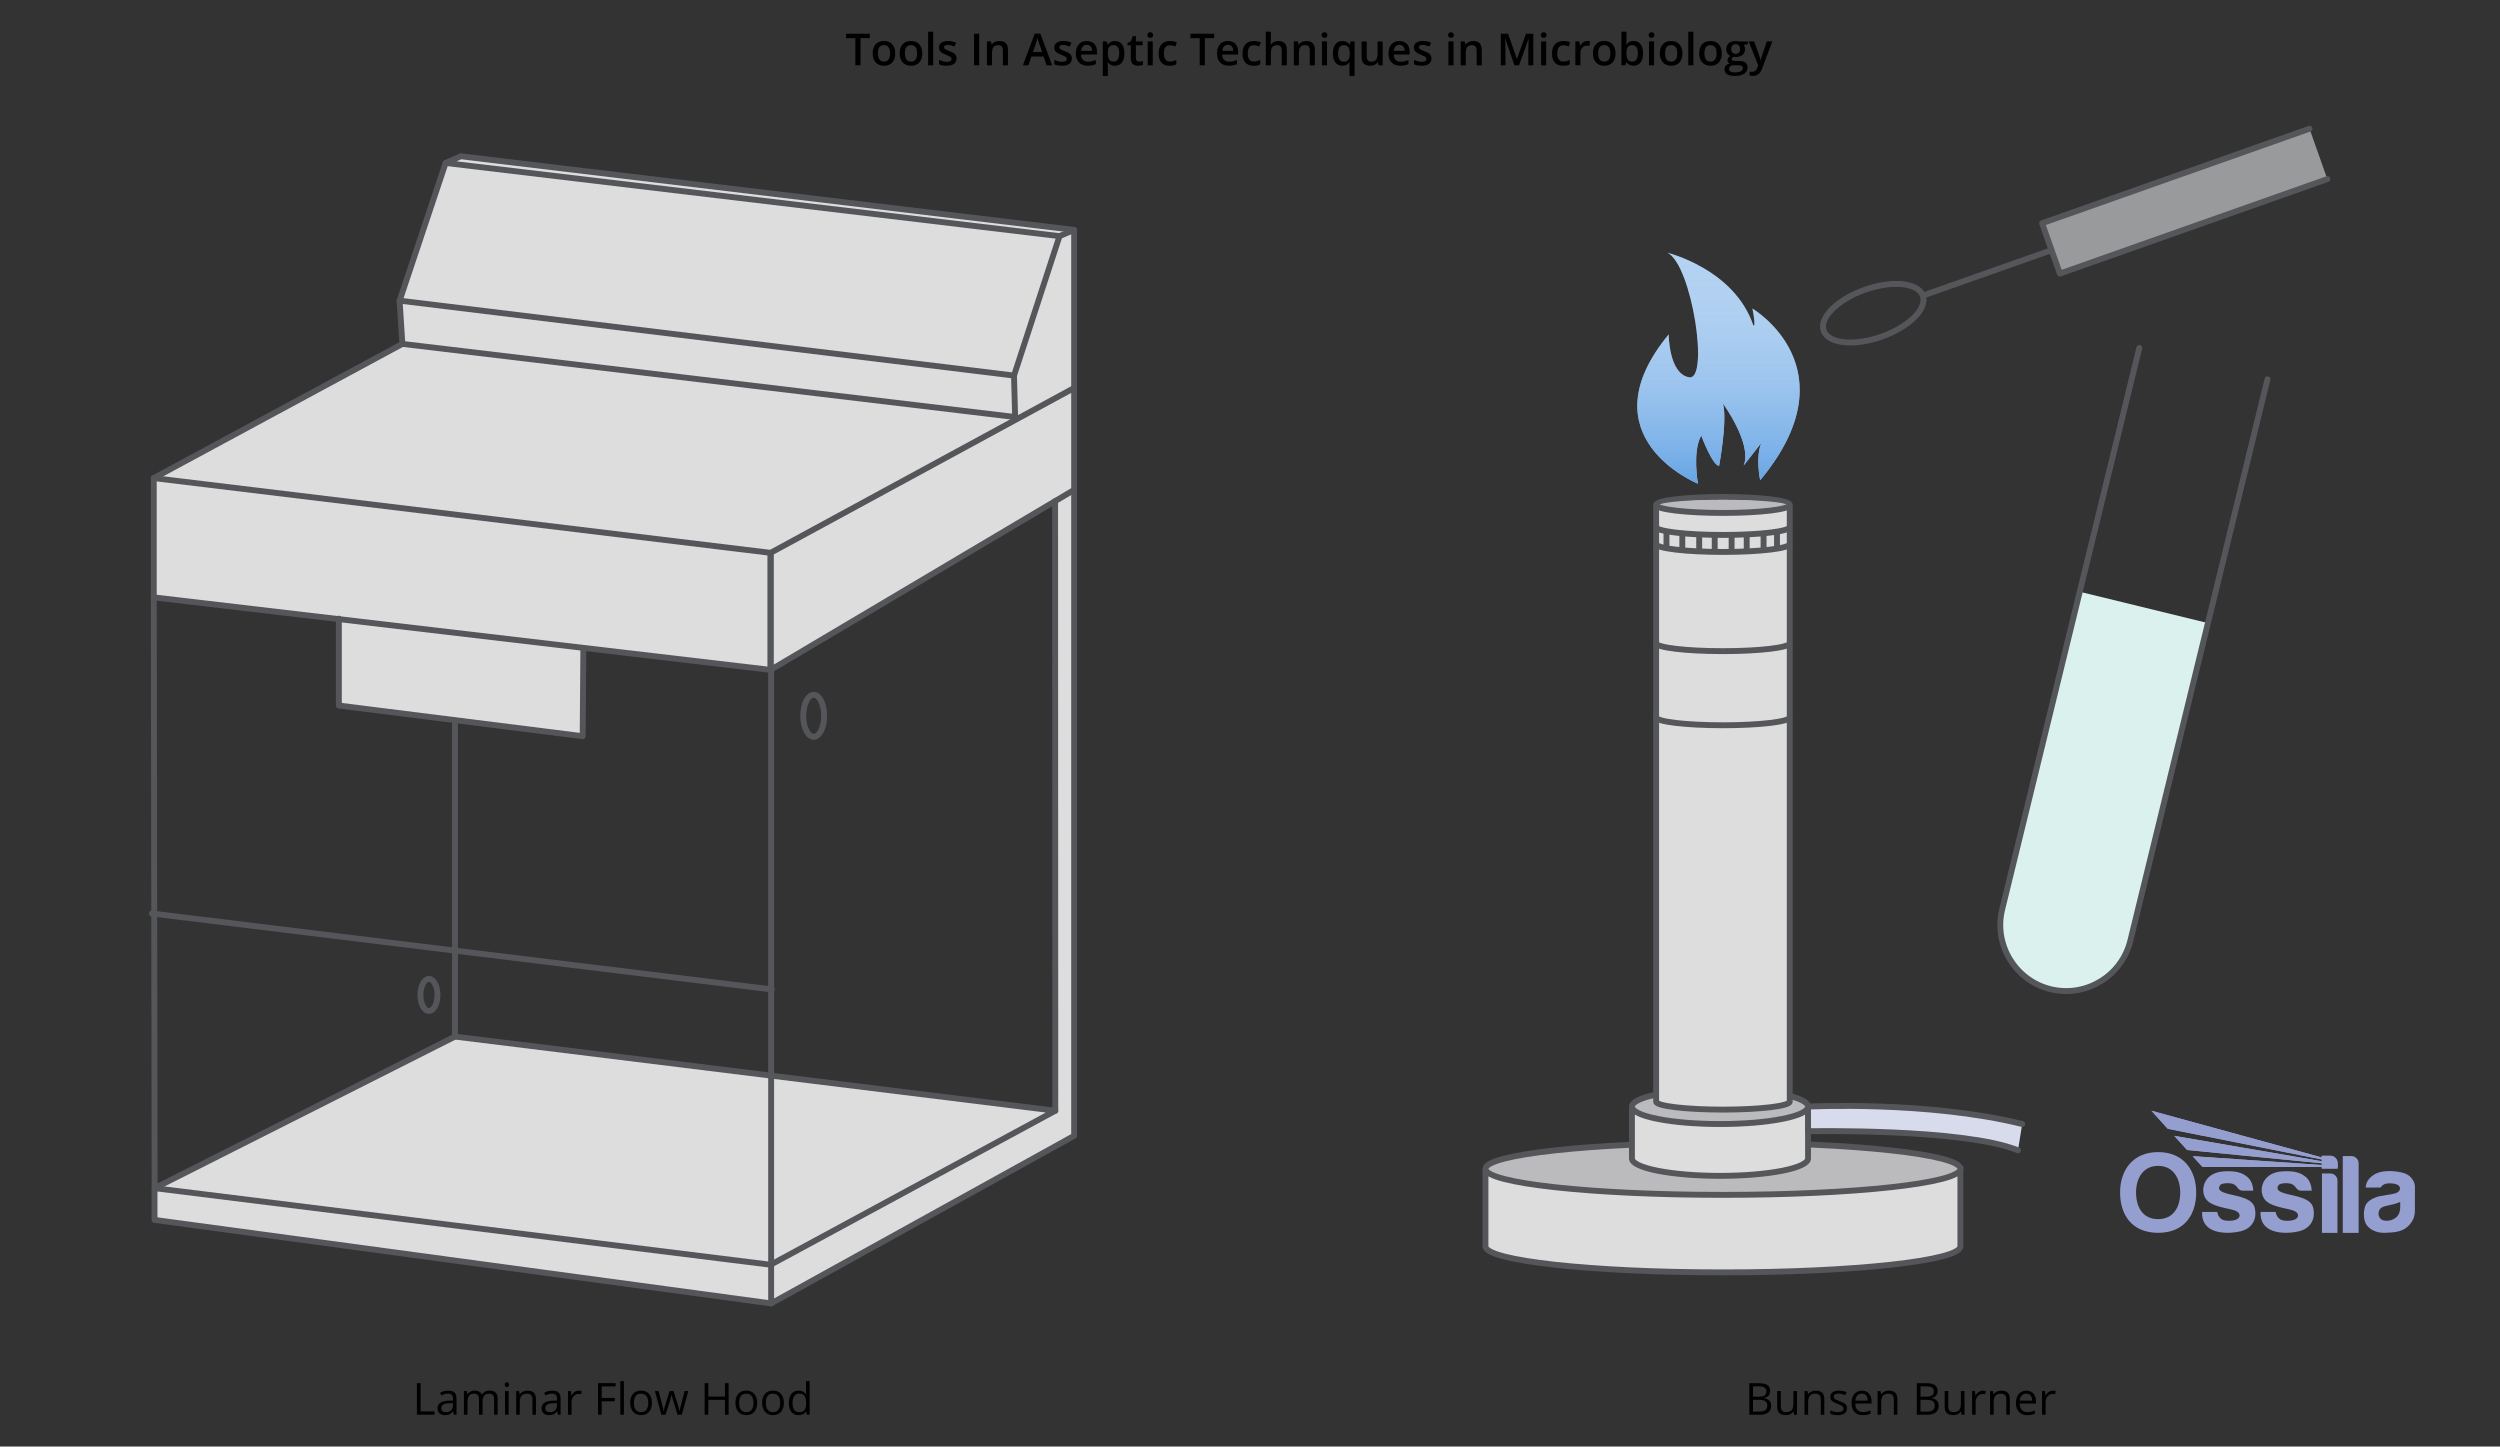 <svg viewBox="0 0 848 490.67" xmlns:xlink="http://www.w3.org/1999/xlink" height="490.67" width="848" xmlns="http://www.w3.org/2000/svg">
  <rect x="0" y="0" width="848" height="490.67" fill="#333333" stroke="none"/>
  <defs>
    <style>
      .cls-1, .cls-2, .cls-3, .cls-4, .cls-5, .cls-6 {
        stroke: #54565a;
        stroke-width: 2px;
      }

      .cls-1, .cls-2, .cls-3, .cls-5 {
        stroke-miterlimit: 10;
      }

      .cls-1, .cls-7 {
        fill: #ddddde;
      }

      .cls-2, .cls-8, .cls-4 {
        fill: none;
      }

      .cls-9 {
        clip-path: url(#clippath-1);
      }

      .cls-3, .cls-10 {
        fill: #bbbbbd;
      }

      .cls-11 {
        fill: #b3d2f2;
      }

      .cls-4, .cls-5, .cls-6 {
        stroke-linecap: round;
      }

      .cls-4, .cls-6 {
        stroke-linejoin: round;
      }

      .cls-12 {
        fill: #949fd0;
      }

      .cls-5 {
        fill: #d7dbeb;
      }

      .cls-13 {
        clip-path: url(#clippath-3);
      }

      .cls-14 {
        fill: #daf1ed;
      }

      .cls-15 {
        clip-path: url(#clippath-2);
      }

      .cls-16 {
        fill: url(#linear-gradient);
      }

      .cls-6 {
        fill: #989a9c;
      }

      .cls-17 {
        clip-path: url(#clippath);
      }
    </style>
    <linearGradient gradientUnits="userSpaceOnUse" y2="164.06" x2="582.91" y1="85.69" x1="582.91" id="linear-gradient">
      <stop stop-opacity="0" stop-color="#b3d2f2" offset=".03"></stop>
      <stop stop-color="#67a5e5" offset="1"></stop>
    </linearGradient>
    <clipPath id="clippath">
      <rect height="41.42" width="100" y="376.76" x="719.13" class="cls-8"></rect>
    </clipPath>
    <clipPath id="clippath-1">
      <rect height="41.42" width="100" y="376.76" x="719.13" class="cls-8"></rect>
    </clipPath>
    <clipPath id="clippath-2">
      <path d="M729.76,376.76l5.53,6.12,52.26,10.41v.6l-50.05-8.61,4.36,4.8,45.69,4.5v.59c-14.65-1.01-29.15-1.99-43.79-3l3.34,3.68c13.52,0,26.92,0,40.44,0v.51h5.38v-1.79c0-1.39-1.11-2.53-2.47-2.53h-2.91v.56l-57.79-15.84Z" class="cls-8"></path>
    </clipPath>
    <clipPath id="clippath-3">
      <rect height="41.42" width="100" y="376.76" x="719.13" class="cls-8"></rect>
    </clipPath>
  </defs>
  <g data-sanitized-data-name="Layer 1" data-name="Layer 1" id="Layer_1">
    <g>
      <path d="M291.89,22.15h-1.75v-9.21h-3.15v-1.5h8.05v1.5h-3.15v9.21Z"></path>
      <path d="M303.68,18.09c0,1.32-.34,2.36-1.02,3.1s-1.62,1.11-2.83,1.11c-.76,0-1.43-.17-2.01-.51s-1.03-.83-1.34-1.47-.47-1.38-.47-2.23c0-1.31.34-2.34,1.01-3.08s1.62-1.11,2.85-1.11,2.1.38,2.78,1.13c.68.75,1.03,1.77,1.03,3.05ZM297.79,18.09c0,1.87.69,2.81,2.07,2.81s2.05-.94,2.05-2.81-.69-2.78-2.07-2.78c-.72,0-1.25.24-1.57.72-.33.48-.49,1.16-.49,2.06Z"></path>
      <path d="M312.84,18.09c0,1.32-.34,2.36-1.02,3.1s-1.62,1.11-2.83,1.11c-.76,0-1.43-.17-2.01-.51s-1.03-.83-1.34-1.47-.47-1.38-.47-2.23c0-1.31.34-2.34,1.01-3.08s1.62-1.11,2.85-1.11,2.1.38,2.78,1.13c.68.75,1.03,1.77,1.03,3.05ZM306.95,18.09c0,1.87.69,2.81,2.07,2.81s2.05-.94,2.05-2.81-.69-2.78-2.07-2.78c-.72,0-1.25.24-1.57.72-.33.48-.49,1.16-.49,2.06Z"></path>
      <path d="M316.54,22.15h-1.72v-11.4h1.72v11.4Z"></path>
      <path d="M324.45,19.84c0,.79-.29,1.4-.86,1.82-.58.42-1.4.63-2.48.63s-1.95-.16-2.6-.49v-1.49c.95.44,1.84.66,2.66.66,1.06,0,1.59-.32,1.59-.96,0-.21-.06-.38-.18-.51s-.31-.28-.58-.42-.64-.31-1.12-.5c-.93-.36-1.56-.72-1.89-1.08-.33-.36-.49-.83-.49-1.41,0-.69.28-1.23.84-1.61.56-.38,1.32-.58,2.28-.58s1.85.19,2.7.58l-.56,1.3c-.87-.36-1.61-.54-2.2-.54-.91,0-1.36.26-1.36.78,0,.25.12.47.36.64.24.18.75.42,1.55.72.67.26,1.15.5,1.46.71s.53.46.67.74c.15.28.22.62.22,1.01Z"></path>
      <path d="M330.39,22.15v-10.71h1.75v10.71h-1.75Z"></path>
      <path d="M341.91,22.15h-1.73v-4.98c0-.62-.13-1.09-.38-1.4-.25-.31-.65-.46-1.2-.46-.73,0-1.26.21-1.6.64s-.51,1.15-.51,2.16v4.04h-1.72v-8.1h1.35l.24,1.06h.09c.24-.39.59-.68,1.04-.89s.95-.31,1.49-.31c1.94,0,2.92.99,2.92,2.97v5.28Z"></path>
      <path d="M355.03,22.15l-1.07-2.97h-4.09l-1.05,2.97h-1.85l4.01-10.75h1.9l4.01,10.75h-1.86ZM353.49,17.67l-1-2.92c-.07-.2-.17-.5-.3-.92-.13-.42-.22-.73-.27-.92-.13.6-.33,1.26-.58,1.97l-.97,2.79h3.12Z"></path>
      <path d="M363.56,19.84c0,.79-.29,1.4-.86,1.82-.58.42-1.4.63-2.48.63s-1.95-.16-2.6-.49v-1.49c.95.44,1.84.66,2.66.66,1.06,0,1.59-.32,1.59-.96,0-.21-.06-.38-.18-.51s-.31-.28-.58-.42-.64-.31-1.12-.5c-.93-.36-1.56-.72-1.89-1.08-.33-.36-.49-.83-.49-1.41,0-.69.28-1.23.84-1.61.56-.38,1.32-.58,2.28-.58s1.85.19,2.7.58l-.56,1.3c-.87-.36-1.61-.54-2.2-.54-.91,0-1.36.26-1.36.78,0,.25.12.47.36.64.24.18.75.42,1.55.72.67.26,1.15.5,1.46.71s.53.46.67.74c.15.28.22.62.22,1.01Z"></path>
      <path d="M368.96,22.3c-1.26,0-2.25-.37-2.96-1.1-.71-.73-1.07-1.75-1.07-3.04s.33-2.36.99-3.12,1.56-1.13,2.72-1.13c1.07,0,1.91.32,2.53.97s.93,1.54.93,2.68v.93h-5.4c.02.79.24,1.39.64,1.81.4.42.96.63,1.69.63.48,0,.92-.04,1.34-.14.41-.09.86-.24,1.33-.45v1.4c-.42.2-.84.34-1.27.42s-.92.12-1.47.12ZM368.64,15.21c-.55,0-.99.17-1.31.52-.33.35-.53.85-.59,1.52h3.68c0-.67-.17-1.18-.48-1.52-.31-.34-.74-.52-1.29-.52Z"></path>
      <path d="M378.17,22.3c-1.03,0-1.82-.37-2.39-1.11h-.1c.07.68.1,1.1.1,1.25v3.32h-1.72v-11.7h1.39c.04.15.12.51.24,1.08h.09c.54-.82,1.34-1.23,2.42-1.23,1.01,0,1.8.37,2.36,1.1.56.73.85,1.76.85,3.08s-.29,2.36-.86,3.1c-.57.74-1.37,1.11-2.38,1.11ZM377.75,15.31c-.68,0-1.18.2-1.5.6-.31.4-.47,1.04-.47,1.92v.26c0,.99.16,1.7.47,2.14.31.44.82.66,1.53.66.6,0,1.05-.24,1.38-.73s.48-1.18.48-2.09-.16-1.59-.48-2.06c-.32-.47-.79-.7-1.41-.7Z"></path>
      <path d="M386.42,20.91c.42,0,.84-.07,1.26-.2v1.3c-.19.08-.44.15-.74.21-.3.06-.61.08-.93.08-1.63,0-2.45-.86-2.45-2.58v-4.37h-1.11v-.76l1.19-.63.59-1.71h1.06v1.8h2.31v1.3h-2.31v4.34c0,.42.1.72.31.92.21.2.48.3.82.3Z"></path>
      <path d="M389.2,11.9c0-.31.08-.54.25-.71.17-.17.41-.25.72-.25s.54.08.71.25c.17.17.25.4.25.71s-.08.52-.25.69c-.17.17-.4.25-.71.25s-.55-.08-.72-.25c-.17-.17-.25-.4-.25-.69ZM391.02,22.15h-1.72v-8.1h1.72v8.1Z"></path>
      <path d="M396.75,22.3c-1.23,0-2.16-.36-2.79-1.07-.64-.71-.96-1.74-.96-3.08s.33-2.41,1-3.14c.67-.73,1.63-1.1,2.89-1.1.85,0,1.62.16,2.31.48l-.52,1.38c-.73-.28-1.33-.42-1.8-.42-1.4,0-2.1.93-2.1,2.79,0,.91.17,1.59.52,2.05.35.46.86.68,1.54.68.77,0,1.49-.19,2.17-.57v1.5c-.31.18-.64.31-.99.39-.35.08-.77.12-1.27.12Z"></path>
      <path d="M408.69,22.15h-1.75v-9.21h-3.15v-1.5h8.05v1.5h-3.15v9.21Z"></path>
      <path d="M416.83,22.3c-1.26,0-2.24-.37-2.96-1.1-.71-.73-1.07-1.75-1.07-3.04s.33-2.36.99-3.12c.66-.76,1.56-1.13,2.72-1.13,1.07,0,1.91.32,2.53.97s.93,1.54.93,2.68v.93h-5.4c.02.79.24,1.39.64,1.81.4.42.96.63,1.69.63.48,0,.92-.04,1.34-.14.41-.09.86-.24,1.33-.45v1.4c-.42.2-.84.34-1.27.42s-.92.12-1.47.12ZM416.52,15.21c-.55,0-.99.17-1.31.52-.33.35-.53.85-.59,1.52h3.68c0-.67-.17-1.18-.48-1.52-.31-.34-.74-.52-1.29-.52Z"></path>
      <path d="M425.21,22.3c-1.23,0-2.16-.36-2.79-1.07-.64-.71-.96-1.74-.96-3.08s.33-2.41,1-3.14c.67-.73,1.63-1.1,2.89-1.1.85,0,1.62.16,2.31.48l-.52,1.38c-.73-.28-1.33-.42-1.8-.42-1.4,0-2.1.93-2.1,2.79,0,.91.17,1.59.52,2.05.35.46.86.68,1.54.68.77,0,1.49-.19,2.17-.57v1.5c-.31.18-.64.31-.99.39-.35.08-.77.12-1.27.12Z"></path>
      <path d="M436.49,22.15h-1.73v-4.98c0-.62-.13-1.09-.38-1.4-.25-.31-.65-.46-1.2-.46-.72,0-1.25.22-1.59.65-.34.43-.51,1.16-.51,2.17v4.02h-1.72v-11.4h1.72v2.89c0,.46-.03.96-.09,1.49h.11c.23-.39.56-.69.98-.91.42-.21.9-.32,1.46-.32,1.96,0,2.95.99,2.95,2.97v5.28Z"></path>
      <path d="M446.01,22.15h-1.73v-4.98c0-.62-.13-1.09-.38-1.4-.25-.31-.65-.46-1.2-.46-.73,0-1.26.21-1.6.64s-.51,1.15-.51,2.16v4.04h-1.72v-8.1h1.35l.24,1.06h.09c.24-.39.59-.68,1.04-.89s.95-.31,1.49-.31c1.94,0,2.92.99,2.92,2.97v5.28Z"></path>
      <path d="M448.31,11.9c0-.31.08-.54.25-.71.17-.17.41-.25.72-.25s.54.08.71.25c.17.17.25.4.25.71s-.08.52-.25.69c-.17.17-.4.25-.71.25s-.55-.08-.72-.25c-.17-.17-.25-.4-.25-.69ZM450.13,22.15h-1.72v-8.1h1.72v8.1Z"></path>
      <path d="M455.31,22.3c-1,0-1.78-.37-2.35-1.1-.57-.73-.85-1.76-.85-3.08s.29-2.35.86-3.09c.58-.75,1.37-1.12,2.38-1.12.51,0,.96.09,1.37.28.4.19.76.5,1.08.93h.06l.19-1.06h1.43v11.7h-1.73v-3.44c0-.21,0-.44.03-.68s.04-.42.05-.55h-.09c-.51.81-1.32,1.21-2.42,1.21ZM455.8,20.92c.72,0,1.24-.21,1.56-.63.31-.42.47-1.05.47-1.89v-.27c0-1-.16-1.72-.49-2.16-.33-.44-.85-.66-1.57-.66-.62,0-1.08.24-1.41.73s-.48,1.19-.48,2.1c0,1.85.64,2.78,1.92,2.78Z"></path>
      <path d="M467.65,22.15l-.24-1.06h-.09c-.24.38-.58.67-1.02.89-.44.21-.95.32-1.51.32-.98,0-1.71-.24-2.2-.73-.48-.49-.73-1.23-.73-2.22v-5.29h1.74v5c0,.62.13,1.08.38,1.4.25.31.65.46,1.19.46.72,0,1.25-.22,1.59-.65.34-.43.51-1.16.51-2.17v-4.04h1.73v8.1h-1.36Z"></path>
      <path d="M475,22.3c-1.26,0-2.24-.37-2.96-1.1-.71-.73-1.07-1.75-1.07-3.04s.33-2.36.99-3.12c.66-.76,1.56-1.13,2.72-1.13,1.07,0,1.91.32,2.53.97s.93,1.54.93,2.68v.93h-5.4c.02.79.24,1.39.64,1.81.4.42.96.63,1.69.63.48,0,.92-.04,1.34-.14.41-.09.86-.24,1.33-.45v1.4c-.42.2-.84.34-1.27.42s-.92.12-1.47.12ZM474.68,15.21c-.55,0-.99.17-1.31.52-.33.35-.53.85-.59,1.52h3.68c0-.67-.17-1.18-.48-1.52-.31-.34-.74-.52-1.29-.52Z"></path>
      <path d="M485.54,19.84c0,.79-.29,1.4-.86,1.82-.58.42-1.4.63-2.48.63s-1.95-.16-2.6-.49v-1.49c.95.44,1.84.66,2.66.66,1.06,0,1.59-.32,1.59-.96,0-.21-.06-.38-.18-.51s-.31-.28-.58-.42c-.27-.15-.64-.31-1.12-.5-.93-.36-1.56-.72-1.89-1.08-.33-.36-.49-.83-.49-1.41,0-.69.28-1.23.84-1.61.56-.38,1.32-.58,2.28-.58s1.85.19,2.7.58l-.56,1.3c-.88-.36-1.61-.54-2.21-.54-.91,0-1.36.26-1.36.78,0,.25.12.47.36.64.24.18.75.42,1.55.72.67.26,1.15.5,1.46.71.3.21.53.46.67.74.15.28.22.62.22,1.01Z"></path>
      <path d="M491.2,11.9c0-.31.08-.54.25-.71.17-.17.41-.25.72-.25s.54.08.71.25c.17.17.25.4.25.71s-.08.52-.25.69c-.17.17-.4.25-.71.25s-.55-.08-.72-.25c-.17-.17-.25-.4-.25-.69ZM493.02,22.15h-1.72v-8.1h1.72v8.1Z"></path>
      <path d="M502.61,22.15h-1.73v-4.98c0-.62-.13-1.09-.38-1.4-.25-.31-.65-.46-1.2-.46-.73,0-1.26.21-1.6.64s-.51,1.15-.51,2.16v4.04h-1.72v-8.1h1.35l.24,1.06h.09c.24-.39.59-.68,1.04-.89s.95-.31,1.49-.31c1.94,0,2.92.99,2.92,2.97v5.28Z"></path>
      <path d="M513.71,22.15l-3.11-8.94h-.06c.08,1.33.12,2.57.12,3.74v5.21h-1.59v-10.71h2.47l2.97,8.52h.04l3.06-8.52h2.48v10.71h-1.68v-5.3c0-.53.01-1.23.04-2.08.03-.85.05-1.37.07-1.55h-.06l-3.21,8.93h-1.54Z"></path>
      <path d="M522.64,11.9c0-.31.08-.54.25-.71.17-.17.41-.25.72-.25s.54.08.71.25c.17.17.25.4.25.71s-.08.52-.25.69c-.17.17-.4.25-.71.25s-.55-.08-.72-.25c-.17-.17-.25-.4-.25-.69ZM524.46,22.15h-1.72v-8.1h1.72v8.1Z"></path>
      <path d="M530.19,22.3c-1.23,0-2.16-.36-2.79-1.07-.64-.71-.96-1.74-.96-3.08s.33-2.41,1-3.14c.67-.73,1.63-1.1,2.89-1.1.85,0,1.62.16,2.31.48l-.52,1.38c-.73-.28-1.33-.42-1.8-.42-1.4,0-2.1.93-2.1,2.79,0,.91.17,1.59.52,2.05.35.46.86.68,1.54.68.77,0,1.49-.19,2.17-.57v1.5c-.31.18-.64.31-.99.39-.35.08-.77.12-1.27.12Z"></path>
      <path d="M538.46,13.9c.35,0,.63.02.86.07l-.17,1.6c-.24-.06-.5-.09-.76-.09-.69,0-1.25.22-1.67.67-.43.45-.64,1.03-.64,1.75v4.23h-1.72v-8.1h1.35l.23,1.43h.09c.27-.48.62-.87,1.05-1.15.43-.28.9-.42,1.4-.42Z"></path>
      <path d="M548,18.09c0,1.32-.34,2.36-1.02,3.1s-1.62,1.11-2.83,1.11c-.76,0-1.43-.17-2.01-.51-.58-.34-1.03-.83-1.34-1.47s-.47-1.38-.47-2.23c0-1.31.34-2.34,1.01-3.08s1.62-1.11,2.85-1.11,2.1.38,2.78,1.13c.68.75,1.03,1.77,1.03,3.05ZM542.11,18.09c0,1.87.69,2.81,2.07,2.81s2.05-.94,2.05-2.81-.69-2.78-2.06-2.78c-.72,0-1.25.24-1.57.72-.33.48-.49,1.16-.49,2.06Z"></path>
      <path d="M554.12,13.9c1.01,0,1.8.37,2.36,1.1.56.73.85,1.76.85,3.08s-.29,2.36-.86,3.1c-.57.74-1.37,1.11-2.38,1.11s-1.82-.37-2.39-1.11h-.12l-.31.96h-1.29v-11.4h1.72v2.71c0,.2,0,.5-.03.89s-.03.65-.04.75h.07c.55-.81,1.35-1.21,2.42-1.21ZM553.67,15.31c-.69,0-1.19.2-1.5.61-.3.41-.46,1.09-.47,2.05v.12c0,.99.16,1.7.47,2.14.31.44.82.66,1.53.66.61,0,1.07-.24,1.39-.73.32-.48.47-1.18.47-2.09,0-1.84-.63-2.76-1.89-2.76Z"></path>
      <path d="M559.22,11.9c0-.31.08-.54.25-.71.17-.17.41-.25.72-.25s.54.08.71.25c.17.17.25.4.25.71s-.08.52-.25.69c-.17.17-.4.25-.71.25s-.55-.08-.72-.25c-.17-.17-.25-.4-.25-.69ZM561.05,22.15h-1.72v-8.1h1.72v8.1Z"></path>
      <path d="M570.69,18.09c0,1.32-.34,2.36-1.02,3.1s-1.62,1.11-2.83,1.11c-.76,0-1.43-.17-2.01-.51-.58-.34-1.03-.83-1.34-1.47s-.47-1.38-.47-2.23c0-1.31.34-2.34,1.01-3.08s1.62-1.11,2.85-1.11,2.1.38,2.78,1.13c.68.75,1.03,1.77,1.03,3.05ZM564.8,18.09c0,1.87.69,2.81,2.07,2.81s2.05-.94,2.05-2.81-.69-2.78-2.06-2.78c-.72,0-1.25.24-1.57.72-.33.48-.49,1.16-.49,2.06Z"></path>
      <path d="M574.39,22.15h-1.72v-11.4h1.72v11.4Z"></path>
      <path d="M584.04,18.09c0,1.32-.34,2.36-1.02,3.1s-1.62,1.11-2.83,1.11c-.76,0-1.43-.17-2.01-.51-.58-.34-1.03-.83-1.34-1.47s-.47-1.38-.47-2.23c0-1.31.34-2.34,1.01-3.08s1.62-1.11,2.85-1.11,2.1.38,2.78,1.13c.68.75,1.03,1.77,1.03,3.05ZM578.14,18.09c0,1.87.69,2.81,2.07,2.81s2.05-.94,2.05-2.81-.69-2.78-2.06-2.78c-.72,0-1.25.24-1.57.72-.33.48-.49,1.16-.49,2.06Z"></path>
      <path d="M592.86,14.05v.94l-1.38.26c.13.17.23.38.31.63s.12.51.12.79c0,.83-.29,1.49-.87,1.97s-1.37.72-2.38.72c-.26,0-.49-.02-.7-.06-.37.23-.56.5-.56.81,0,.19.09.33.26.42.17.09.49.14.96.14h1.41c.89,0,1.57.19,2.04.57s.7.93.7,1.65c0,.92-.38,1.63-1.14,2.12s-1.85.75-3.28.75c-1.1,0-1.95-.2-2.53-.59s-.87-.95-.87-1.67c0-.5.16-.92.47-1.26.32-.34.76-.58,1.32-.71-.23-.1-.42-.25-.57-.47-.15-.22-.22-.45-.22-.68,0-.3.08-.56.26-.77s.43-.42.76-.62c-.42-.18-.76-.47-1.02-.88-.26-.41-.39-.88-.39-1.43,0-.88.28-1.56.83-2.04.55-.48,1.34-.72,2.37-.72.23,0,.47.02.72.05.25.03.44.06.57.1h2.81ZM586.49,23.41c0,.37.17.66.5.86.33.2.8.3,1.41.3.94,0,1.64-.13,2.09-.4s.69-.62.69-1.07c0-.35-.13-.6-.38-.75-.25-.15-.72-.22-1.4-.22h-1.3c-.49,0-.89.12-1.18.35-.29.23-.44.55-.44.94ZM587.23,16.67c0,.51.13.9.39,1.17.26.27.64.41,1.12.41,1,0,1.49-.53,1.49-1.6,0-.53-.12-.93-.37-1.22-.25-.29-.62-.43-1.12-.43s-.88.14-1.13.42c-.26.28-.38.7-.38,1.24Z"></path>
      <path d="M593.13,14.05h1.88l1.65,4.59c.25.65.41,1.27.5,1.85h.06c.04-.27.12-.59.24-.98.12-.38.74-2.2,1.86-5.46h1.86l-3.46,9.18c-.63,1.68-1.68,2.53-3.15,2.53-.38,0-.75-.04-1.11-.12v-1.36c.26.06.55.09.89.09.83,0,1.41-.48,1.75-1.44l.3-.76-3.25-8.1Z"></path>
    </g>
    <g>
      <path d="M141.41,479.87v-10.71h1.25v9.58h4.72v1.13h-5.97Z"></path>
      <path d="M153.95,479.87l-.24-1.14h-.06c-.4.5-.8.84-1.2,1.02-.4.18-.89.27-1.49.27-.8,0-1.42-.21-1.87-.62-.45-.41-.68-.99-.68-1.75,0-1.62,1.3-2.47,3.89-2.55l1.36-.04v-.5c0-.63-.14-1.1-.41-1.4-.27-.3-.7-.45-1.3-.45-.67,0-1.43.21-2.27.62l-.37-.93c.4-.21.83-.38,1.3-.51.47-.12.94-.18,1.42-.18.96,0,1.67.21,2.13.64.46.42.69,1.11.69,2.04v5.48h-.9ZM151.21,479.02c.76,0,1.35-.21,1.78-.62.43-.42.65-1,.65-1.74v-.73l-1.22.05c-.97.03-1.66.18-2.09.45-.43.27-.64.68-.64,1.24,0,.44.13.77.4,1,.27.23.64.34,1.12.34Z"></path>
      <path d="M167.59,479.87v-5.22c0-.64-.14-1.12-.41-1.44s-.7-.48-1.27-.48c-.76,0-1.32.22-1.68.65s-.54,1.1-.54,2.01v4.48h-1.22v-5.22c0-.64-.14-1.12-.41-1.44s-.7-.48-1.28-.48c-.76,0-1.32.23-1.67.69-.35.46-.53,1.2-.53,2.24v4.21h-1.22v-8.03h.99l.2,1.1h.06c.23-.39.55-.7.97-.92.42-.22.88-.33,1.4-.33,1.25,0,2.08.45,2.46,1.36h.06c.24-.42.59-.75,1.04-1s.97-.37,1.55-.37c.91,0,1.59.23,2.04.7.45.47.68,1.21.68,2.24v5.24h-1.22Z"></path>
      <path d="M171.21,469.67c0-.28.07-.48.21-.61.14-.13.31-.19.51-.19s.36.07.51.2.21.33.21.61-.07.48-.21.61-.31.2-.51.2c-.21,0-.38-.07-.51-.2s-.21-.34-.21-.61ZM172.53,479.87h-1.22v-8.03h1.22v8.03Z"></path>
      <path d="M180.6,479.87v-5.19c0-.65-.15-1.14-.45-1.46s-.76-.48-1.4-.48c-.84,0-1.46.23-1.85.68s-.59,1.2-.59,2.25v4.21h-1.22v-8.03h.99l.2,1.1h.06c.25-.4.6-.7,1.05-.92s.95-.33,1.5-.33c.97,0,1.69.23,2.18.7.49.47.73,1.21.73,2.24v5.24h-1.22Z"></path>
      <path d="M189.25,479.87l-.24-1.14h-.06c-.4.5-.8.84-1.2,1.02-.4.18-.89.27-1.49.27-.8,0-1.42-.21-1.87-.62-.45-.41-.68-.99-.68-1.75,0-1.62,1.3-2.47,3.89-2.55l1.36-.04v-.5c0-.63-.14-1.1-.41-1.4-.27-.3-.7-.45-1.3-.45-.67,0-1.43.21-2.27.62l-.37-.93c.4-.21.83-.38,1.3-.51.47-.12.94-.18,1.42-.18.96,0,1.67.21,2.13.64.46.42.69,1.11.69,2.04v5.48h-.9ZM186.5,479.02c.76,0,1.35-.21,1.78-.62.43-.42.65-1,.65-1.74v-.73l-1.22.05c-.97.03-1.66.18-2.09.45-.43.27-.64.68-.64,1.24,0,.44.13.77.4,1,.27.23.64.34,1.12.34Z"></path>
      <path d="M196.32,471.7c.36,0,.68.03.96.09l-.17,1.13c-.33-.07-.62-.11-.88-.11-.65,0-1.21.26-1.67.79-.46.53-.69,1.18-.69,1.97v4.31h-1.22v-8.03h1l.14,1.49h.06c.3-.52.66-.93,1.08-1.21s.88-.42,1.38-.42Z"></path>
      <path d="M204.1,479.87h-1.25v-10.71h5.97v1.11h-4.72v3.92h4.44v1.11h-4.44v4.58Z"></path>
      <path d="M211.63,479.87h-1.22v-11.4h1.22v11.4Z"></path>
      <path d="M221.14,475.85c0,1.31-.33,2.33-.99,3.06-.66.74-1.57,1.1-2.73,1.1-.72,0-1.35-.17-1.91-.51s-.99-.82-1.29-1.45-.45-1.37-.45-2.21c0-1.31.33-2.33.98-3.06.65-.73,1.56-1.09,2.72-1.09s2.01.37,2.68,1.12c.66.75.99,1.76.99,3.03ZM215.02,475.85c0,1.03.21,1.81.62,2.34s1.01.81,1.81.81,1.4-.27,1.81-.8c.41-.53.62-1.32.62-2.35s-.21-1.8-.62-2.33c-.41-.53-1.02-.79-1.83-.79s-1.4.26-1.8.78-.61,1.3-.61,2.34Z"></path>
      <path d="M229.82,479.87l-1.47-4.71c-.09-.29-.27-.94-.52-1.96h-.06c-.2.85-.37,1.51-.51,1.98l-1.52,4.69h-1.41l-2.19-8.03h1.27c.52,2.02.91,3.55,1.18,4.61.27,1.05.43,1.77.46,2.13h.06c.05-.28.14-.64.26-1.08.12-.44.22-.79.31-1.05l1.47-4.61h1.32l1.44,4.61c.27.84.46,1.55.56,2.12h.06c.02-.18.07-.45.16-.81.08-.37.59-2.34,1.53-5.91h1.26l-2.22,8.03h-1.44Z"></path>
      <path d="M247.15,479.87h-1.25v-5.04h-5.64v5.04h-1.25v-10.71h1.25v4.56h5.64v-4.56h1.25v10.71Z"></path>
      <path d="M256.83,475.85c0,1.31-.33,2.33-.99,3.06-.66.74-1.57,1.1-2.73,1.1-.72,0-1.36-.17-1.91-.51s-.99-.82-1.29-1.45-.45-1.37-.45-2.21c0-1.31.33-2.33.98-3.06.65-.73,1.56-1.09,2.72-1.09s2.02.37,2.68,1.12c.66.75.99,1.76.99,3.03ZM250.71,475.85c0,1.03.21,1.81.62,2.34s1.01.81,1.81.81,1.4-.27,1.81-.8c.41-.53.62-1.32.62-2.35s-.21-1.8-.62-2.33c-.41-.53-1.02-.79-1.83-.79s-1.4.26-1.8.78-.61,1.3-.61,2.34Z"></path>
      <path d="M265.89,475.85c0,1.31-.33,2.33-.99,3.06-.66.74-1.57,1.1-2.73,1.1-.72,0-1.35-.17-1.91-.51s-.99-.82-1.29-1.45-.45-1.37-.45-2.21c0-1.31.33-2.33.98-3.06.65-.73,1.56-1.09,2.72-1.09s2.01.37,2.68,1.12c.66.75.99,1.76.99,3.03ZM259.77,475.85c0,1.03.21,1.81.62,2.34s1.01.81,1.81.81,1.4-.27,1.81-.8c.41-.53.62-1.32.62-2.35s-.21-1.8-.62-2.33c-.41-.53-1.02-.79-1.83-.79s-1.4.26-1.8.78-.61,1.3-.61,2.34Z"></path>
      <path d="M273.48,478.8h-.07c-.56.82-1.4,1.22-2.52,1.22-1.05,0-1.87-.36-2.45-1.08-.58-.72-.88-1.74-.88-3.06s.29-2.35.88-3.08,1.4-1.1,2.45-1.1,1.92.4,2.5,1.19h.1l-.05-.58-.03-.56v-3.27h1.22v11.4h-.99l-.16-1.08ZM271.05,479c.83,0,1.43-.23,1.81-.68.37-.45.56-1.18.56-2.19v-.26c0-1.14-.19-1.95-.57-2.44-.38-.49-.98-.73-1.81-.73-.71,0-1.26.28-1.64.83-.38.55-.57,1.34-.57,2.35s.19,1.8.56,2.32.93.78,1.66.78Z"></path>
    </g>
    <g>
      <path d="M593.37,469.17h3.03c1.42,0,2.45.21,3.08.64s.95,1.1.95,2.01c0,.63-.18,1.16-.53,1.57-.35.41-.87.68-1.55.8v.07c1.63.28,2.44,1.13,2.44,2.56,0,.96-.32,1.7-.97,2.24-.65.54-1.55.81-2.71.81h-3.74v-10.71ZM594.62,473.75h2.05c.88,0,1.51-.14,1.9-.41.39-.28.58-.74.58-1.4,0-.6-.21-1.03-.64-1.3-.43-.27-1.11-.4-2.05-.4h-1.83v3.51ZM594.62,474.81v4.01h2.23c.86,0,1.51-.17,1.95-.5.44-.33.66-.86.66-1.57,0-.66-.22-1.15-.67-1.46-.45-.31-1.13-.47-2.04-.47h-2.13Z"></path>
      <path d="M604.05,471.85v5.21c0,.65.15,1.14.45,1.46s.76.48,1.4.48c.84,0,1.45-.23,1.84-.69.39-.46.58-1.21.58-2.25v-4.22h1.22v8.03h-1l-.18-1.08h-.07c-.25.4-.59.7-1.04.91-.44.21-.95.31-1.51.31-.98,0-1.71-.23-2.19-.7-.49-.46-.73-1.21-.73-2.23v-5.25h1.23Z"></path>
      <path d="M617.61,479.87v-5.19c0-.65-.15-1.14-.45-1.46s-.76-.48-1.4-.48c-.84,0-1.46.23-1.85.68s-.59,1.2-.59,2.25v4.21h-1.22v-8.03h.99l.2,1.1h.06c.25-.4.6-.7,1.05-.92s.95-.33,1.5-.33c.97,0,1.69.23,2.18.7.49.47.73,1.21.73,2.24v5.24h-1.22Z"></path>
      <path d="M626.5,477.68c0,.75-.28,1.32-.83,1.73s-1.34.61-2.34.61c-1.06,0-1.89-.17-2.49-.51v-1.13c.39.2.8.35,1.24.46.44.11.87.17,1.28.17.63,0,1.12-.1,1.46-.3.34-.2.51-.51.51-.93,0-.31-.14-.58-.41-.8-.27-.22-.8-.48-1.58-.79-.75-.28-1.28-.52-1.59-.73-.31-.21-.55-.44-.7-.71-.15-.26-.23-.58-.23-.94,0-.65.27-1.17.8-1.55.53-.38,1.26-.57,2.19-.57.86,0,1.71.18,2.53.53l-.43.99c-.81-.33-1.54-.5-2.19-.5-.58,0-1.01.09-1.3.27s-.44.43-.44.75c0,.21.05.4.17.55.11.15.29.3.53.43s.71.33,1.41.59c.95.35,1.59.7,1.93,1.05.33.35.5.79.5,1.33Z"></path>
      <path d="M631.87,480.02c-1.19,0-2.12-.36-2.81-1.08-.69-.72-1.03-1.73-1.03-3.01s.32-2.32.96-3.08c.64-.76,1.49-1.14,2.57-1.14,1.01,0,1.8.33,2.39.99.59.66.88,1.53.88,2.62v.77h-5.53c.02.94.26,1.66.71,2.15.45.49,1.09.73,1.91.73.86,0,1.72-.18,2.56-.54v1.08c-.43.19-.84.32-1.22.4-.38.08-.85.12-1.39.12ZM631.54,472.72c-.64,0-1.16.21-1.54.63-.38.42-.61,1-.68,1.74h4.2c0-.77-.17-1.35-.51-1.76s-.83-.61-1.46-.61Z"></path>
      <path d="M642.39,479.87v-5.19c0-.65-.15-1.14-.45-1.46s-.76-.48-1.4-.48c-.84,0-1.46.23-1.85.68s-.59,1.2-.59,2.25v4.21h-1.22v-8.03h.99l.2,1.1h.06c.25-.4.6-.7,1.05-.92s.95-.33,1.5-.33c.97,0,1.69.23,2.18.7.49.47.73,1.21.73,2.24v5.24h-1.22Z"></path>
      <path d="M650.18,469.17h3.03c1.42,0,2.45.21,3.08.64s.95,1.1.95,2.01c0,.63-.18,1.16-.53,1.57-.35.41-.87.68-1.55.8v.07c1.63.28,2.44,1.13,2.44,2.56,0,.96-.32,1.7-.97,2.24-.65.54-1.55.81-2.71.81h-3.74v-10.71ZM651.43,473.75h2.05c.88,0,1.51-.14,1.9-.41.39-.28.58-.74.58-1.4,0-.6-.21-1.03-.64-1.3-.43-.27-1.11-.4-2.05-.4h-1.83v3.51ZM651.43,474.81v4.01h2.23c.86,0,1.51-.17,1.95-.5.44-.33.66-.86.66-1.57,0-.66-.22-1.15-.67-1.46-.45-.31-1.13-.47-2.04-.47h-2.13Z"></path>
      <path d="M660.86,471.85v5.21c0,.65.15,1.14.45,1.46s.76.48,1.4.48c.84,0,1.45-.23,1.84-.69.39-.46.58-1.21.58-2.25v-4.22h1.22v8.03h-1l-.18-1.08h-.07c-.25.4-.59.7-1.04.91-.44.21-.95.31-1.51.31-.98,0-1.71-.23-2.19-.7-.49-.46-.73-1.21-.73-2.23v-5.25h1.23Z"></path>
      <path d="M672.59,471.7c.36,0,.68.03.96.09l-.17,1.13c-.33-.07-.62-.11-.88-.11-.65,0-1.21.26-1.67.79-.46.53-.69,1.18-.69,1.97v4.31h-1.22v-8.03h1l.14,1.49h.06c.3-.52.66-.93,1.08-1.21s.88-.42,1.38-.42Z"></path>
      <path d="M680.54,479.87v-5.19c0-.65-.15-1.14-.45-1.46s-.76-.48-1.4-.48c-.84,0-1.46.23-1.85.68s-.59,1.2-.59,2.25v4.21h-1.22v-8.03h.99l.2,1.1h.06c.25-.4.6-.7,1.05-.92s.95-.33,1.5-.33c.97,0,1.69.23,2.18.7.49.47.73,1.21.73,2.24v5.24h-1.22Z"></path>
      <path d="M687.64,480.02c-1.19,0-2.12-.36-2.81-1.08-.69-.72-1.03-1.73-1.03-3.01s.32-2.32.96-3.08c.64-.76,1.49-1.14,2.57-1.14,1.01,0,1.8.33,2.39.99.59.66.88,1.53.88,2.62v.77h-5.53c.02.94.26,1.66.71,2.15.45.49,1.09.73,1.91.73.86,0,1.72-.18,2.56-.54v1.08c-.43.19-.84.32-1.22.4-.38.08-.85.12-1.39.12ZM687.31,472.72c-.64,0-1.16.21-1.54.63-.38.42-.61,1-.68,1.74h4.2c0-.77-.17-1.35-.51-1.76s-.83-.61-1.46-.61Z"></path>
      <path d="M696.33,471.7c.36,0,.68.03.96.09l-.17,1.13c-.33-.07-.62-.11-.88-.11-.65,0-1.21.26-1.67.79-.46.53-.69,1.18-.69,1.97v4.31h-1.22v-8.03h1l.14,1.49h.06c.3-.52.66-.93,1.08-1.21s.88-.42,1.38-.42Z"></path>
    </g>
    <g>
      <path d="M748.94,211.35l-26.32,107.75c-2.92,11.96-15.09,19.35-27.05,16.43h0c-11.96-2.92-19.35-15.09-16.43-27.05l26.32-107.75" class="cls-14"></path>
      <g>
        <path d="M503.87,396.46v26.29c0,4.88,36.06,8.84,80.55,8.84s80.55-3.96,80.55-8.84v-26.29h-161.1Z" class="cls-1"></path>
        <ellipse ry="8.84" rx="80.55" cy="396.46" cx="584.42" class="cls-3"></ellipse>
        <path d="M553.55,375.36v17.58c0,3.26,13.37,5.91,29.87,5.91s29.87-2.64,29.87-5.91v-17.58h-59.74Z" class="cls-1"></path>
        <ellipse ry="5.91" rx="29.87" cy="375.36" cx="583.42" class="cls-3"></ellipse>
        <path d="M584.42,168.57c-12.51,0-22.66,1.21-22.66,2.71v202.39h0c0,1.5,10.14,2.71,22.66,2.71s22.66-1.21,22.66-2.71v-202.39c0-1.5-10.14-2.71-22.66-2.71Z" class="cls-1"></path>
        <ellipse ry="1.87" rx="21.76" cy="171.4" cx="584.48" class="cls-10"></ellipse>
        <path d="M607.08,243.3c0,1.5-10.14,2.71-22.66,2.71s-22.66-1.21-22.66-2.71" class="cls-2"></path>
        <path d="M607.08,218.16c0,1.5-10.14,2.71-22.66,2.71s-22.66-1.21-22.66-2.71" class="cls-2"></path>
        <path d="M607.08,184.51c0,1.5-10.14,2.71-22.66,2.71s-22.66-1.21-22.66-2.71" class="cls-2"></path>
        <path d="M607.08,178.74c0,1.5-10.14,2.71-22.66,2.71s-22.66-1.21-22.66-2.71" class="cls-2"></path>
        <path d="M607.08,171.28c0,1.5-10.14,2.71-22.66,2.71s-22.66-1.21-22.66-2.71" class="cls-2"></path>
        <line y2="185.95" x2="565.27" y1="180.18" x1="565.27" class="cls-2"></line>
        <line y2="186.65" x2="570.64" y1="180.89" x1="570.64" class="cls-2"></line>
        <line y2="187.04" x2="576.37" y1="181.27" x1="576.37" class="cls-2"></line>
        <line y2="187.21" x2="581.63" y1="181.45" x1="581.63" class="cls-2"></line>
        <line y2="187.21" x2="587.36" y1="181.45" x1="587.36" class="cls-2"></line>
        <line y2="187" x2="592.48" y1="181.27" x1="592.48" class="cls-2"></line>
        <line y2="186.65" x2="598.2" y1="180.89" x1="598.2" class="cls-2"></line>
        <line y2="185.86" x2="602.76" y1="180.33" x1="602.76" class="cls-2"></line>
        <path d="M685.93,381.27c-32.02-7.96-72.64-5.91-72.64-5.91v8.35s52.69-1.06,71.21,6.48" class="cls-5"></path>
        <path d="M591.47,157.85c2.99-7.17-7.01-20.95-7.01-20.95,1.51,6.21-1.35,21.11-1.35,21.11-2.23-.08-6.05-10.27-6.05-10.27-3.1,5.5-1.12,16.33-1.12,16.33,0,0-38.71-15.69-9.92-50.66,0,0,0,13.38,6.93,14.58,6.93,1.19.96-38.23-7.4-42.29,0,0,22.7,5.5,29.15,24.61,0,0,1.08,1.43-.27-5.66,0,0,34.25,20.23,2.63,58.22,0,0-1.67-7.73.4-12.66l-5.97,7.65Z" class="cls-11"></path>
        <path d="M591.47,157.85c2.99-7.17-7.01-20.95-7.01-20.95,1.51,6.21-1.35,21.11-1.35,21.11-2.23-.08-6.05-10.27-6.05-10.27-3.1,5.5-1.12,16.33-1.12,16.33,0,0-38.71-15.69-9.92-50.66,0,0,0,13.38,6.93,14.58,6.93,1.19.96-38.23-7.4-42.29,0,0,22.7,5.5,29.15,24.61,0,0,1.08,1.43-.27-5.66,0,0,34.25,20.23,2.63,58.22,0,0-1.67-7.73.4-12.66l-5.97,7.65Z" class="cls-16"></path>
      </g>
      <g>
        <ellipse transform="translate(.92 217.77) rotate(-19.46)" ry="8.45" rx="17.83" cy="106.22" cx="635.4" class="cls-2"></ellipse>
        <line y2="84.84" x2="695.89" y1="100.27" x1="652.21" class="cls-2"></line>
        <polyline points="789.43 60.75 698.71 92.8 692.67 75.72 783.39 43.66" class="cls-6"></polyline>
      </g>
      <path d="M769.13,128.67l-46.52,190.43c-2.92,11.96-15.09,19.35-27.05,16.43h0c-11.96-2.92-19.35-15.09-16.43-27.05l46.52-190.43" class="cls-4"></path>
    </g>
    <g data-sanitized-data-name="blue watermark" data-name="blue watermark" id="blue_watermark">
      <g class="cls-17">
        <g class="cls-9">
          <path d="M814.14,409.73c0,.67-.19,2.26-1.42,3.25-1.23.98-2.6,1.23-3.94,1.05-1.33-.17-2.02-1.36-1.98-2.43.04-1.06.5-1.99,2.13-2.44,1.63-.44,3.51-.67,5.22-1.46v2.02ZM814.65,397.7c-3.99-.91-7.2-.39-8.8.43-1.61.81-3.27,2.3-3.42,4.67h5.11s.57-1.37,2.75-1.41c2.18-.04,3.52.47,3.75,1.44.23.97-.58,1.72-1.92,2.05-1.33.33-3.46.56-4.95.87-1.49.31-4.18,1.43-4.84,3.23-.66,1.8-.68,4.24.06,5.9.74,1.67,3.19,3.39,6.44,3.29,3.25-.1,5.86-.31,7.78-2.05,1.92-1.74,2.52-3.56,2.52-5.44s.02-7.6.02-8.24-.5-3.83-4.49-4.74" class="cls-12"></path>
          <path d="M735.29,382.88l52.26,10.41v.6l-50.05-8.61,4.36,4.8,45.69,4.5v.59c-14.65-1.01-29.14-1.99-43.79-3l3.35,3.68c13.52,0,26.92,0,40.44,0v.51h5.38v-1.79c0-1.39-1.11-2.53-2.47-2.53h-2.91v.56l-57.79-15.84,5.53,6.12Z" class="cls-12"></path>
        </g>
        <g class="cls-15">
          <rect height="19.6" width="63.17" y="376.76" x="729.76" class="cls-12"></rect>
        </g>
        <g class="cls-13">
          <path d="M797.58,392.14h-2.91v26.04h5.38v-23.57c0-1.36-1.11-2.47-2.47-2.47" class="cls-12"></path>
          <path d="M790.45,398.04h-2.84v20.14h5.26v-17.72c0-1.33-1.09-2.42-2.42-2.42" class="cls-12"></path>
          <path d="M782.57,407.13c-1.82-1.1-4.06-1.45-6.73-2.11s-3.31-1.34-3.32-1.98c0-.64.37-1.3,1.13-1.49.76-.2,1.99-.35,3.27-.06,1.28.29,1.94,1.53,2.26,1.84.31.31.88.54,1.27.54h3.68c-.13-2.19-.81-3.8-2.4-4.96-1.59-1.16-3.54-1.82-7.53-1.59-3.99.23-6.11,2.28-6.79,4.62-.68,2.34.04,4.74,1.92,5.96,1.88,1.22,4.99,1.84,6.89,2.24,1.9.41,3.37,1,3.27,2.26-.1,1.27-2.23,1.93-4.78,1.61-2.54-.32-2.8-2.93-2.8-2.93h-5.13c-.17,3.35,1.43,5.17,3.5,6.13,2.07.97,5.61,1.32,9.37.48,3.75-.83,5.18-3.5,5.2-5.86.02-2.36-.46-3.62-2.28-4.72" class="cls-12"></path>
          <path d="M762.75,407.13c-1.82-1.1-4.06-1.45-6.73-2.11s-3.31-1.34-3.32-1.98c0-.64.37-1.3,1.13-1.49.76-.2,1.99-.35,3.27-.06,1.28.29,1.94,1.53,2.26,1.84.31.31.88.54,1.27.54h3.68c-.13-2.19-.81-3.8-2.4-4.96-1.59-1.16-3.54-1.82-7.53-1.59-3.99.23-6.11,2.28-6.79,4.62-.68,2.34.04,4.74,1.92,5.96,1.88,1.22,4.99,1.84,6.89,2.24,1.9.41,3.37,1,3.27,2.26-.1,1.27-2.23,1.93-4.78,1.61-2.54-.32-2.8-2.93-2.8-2.93h-5.13c-.17,3.35,1.43,5.17,3.5,6.13,2.07.97,5.61,1.32,9.36.48,3.75-.83,5.19-3.5,5.2-5.86.02-2.36-.46-3.62-2.28-4.72" class="cls-12"></path>
          <path d="M732.03,413.53c-5.19,0-7.48-4.06-7.48-9.05s2.52-9.02,7.49-9.02,7.49,4.04,7.49,9.02-2.31,9.05-7.5,9.05M732.04,390.79c-8.56,0-12.91,6.12-12.91,13.67s3.94,13.71,12.89,13.71,12.93-6.16,12.93-13.71-4.35-13.67-12.91-13.67" class="cls-12"></path>
        </g>
      </g>
    </g>
  </g>
  <g data-sanitized-data-name="Layer 3" data-name="Layer 3" id="Layer_3">
    <g>
      <path d="M52.16,162.17v40.49l62.78,7.35v29.31l82.7,10.4.23-29.96,63.52,7.47,102.96-61.07v-88.91s-208.39-24.21-208.83-24.25-4.36,2.28-4.36,2.28l-15.61,46.56,1.16,14.22-84.55,46.11Z" class="cls-7"></path>
      <polygon points="154.33 351.61 52.45 403.02 52.45 413.79 261.57 442.12 364.35 385.27 364.35 166.16 357.89 169.99 357.89 376.8 154.33 351.61" class="cls-7"></polygon>
      <polygon points="364.35 131.6 364.35 166.16 261.39 227.23 261.39 187.52 364.35 131.6" class="cls-4"></polygon>
      <polygon points="261.39 187.52 52.16 162.17 52.16 202.63 261.39 227.23 261.39 187.52" class="cls-4"></polygon>
      <polyline points="364.35 166.16 364.35 385.27 261.57 442.12 261.57 227.23" class="cls-4"></polyline>
      <polyline points="52.16 202.63 52.45 403.02 154.33 351.61" class="cls-4"></polyline>
      <polyline points="261.57 442.12 52.41 413.79 52.41 403.02 261.39 429 357.96 376.76 154.33 351.61 154.33 245.26" class="cls-4"></polyline>
      <polyline points="114.94 209.84 114.94 239.32 197.64 249.72 197.87 220.81" class="cls-4"></polyline>
      <line y2="335.61" x2="261.78" y1="309.86" x1="51.51" class="cls-4"></line>
      <polyline points="364.35 131.6 364.35 77.98 359.39 80.09 343.95 127.39 344.33 141.45 136.48 116.65 52.16 162.17" class="cls-4"></polyline>
      <polyline points="359.39 80.09 151.16 55.28 156.3 53 364.35 77.98" class="cls-4"></polyline>
      <polyline points="151.16 55.28 135.55 101.98 136.48 116.65" class="cls-4"></polyline>
      <line y2="127.39" x2="343.95" y1="101.98" x1="135.55" class="cls-4"></line>
      <ellipse ry="7.12" rx="3.55" cy="242.8" cx="276.01" class="cls-4"></ellipse>
      <ellipse ry="5.44" rx="2.89" cy="337.49" cx="145.5" class="cls-4"></ellipse>
      <line y2="169.99" x2="357.89" y1="376.76" x1="357.96" class="cls-4"></line>
    </g>
  </g>
</svg>